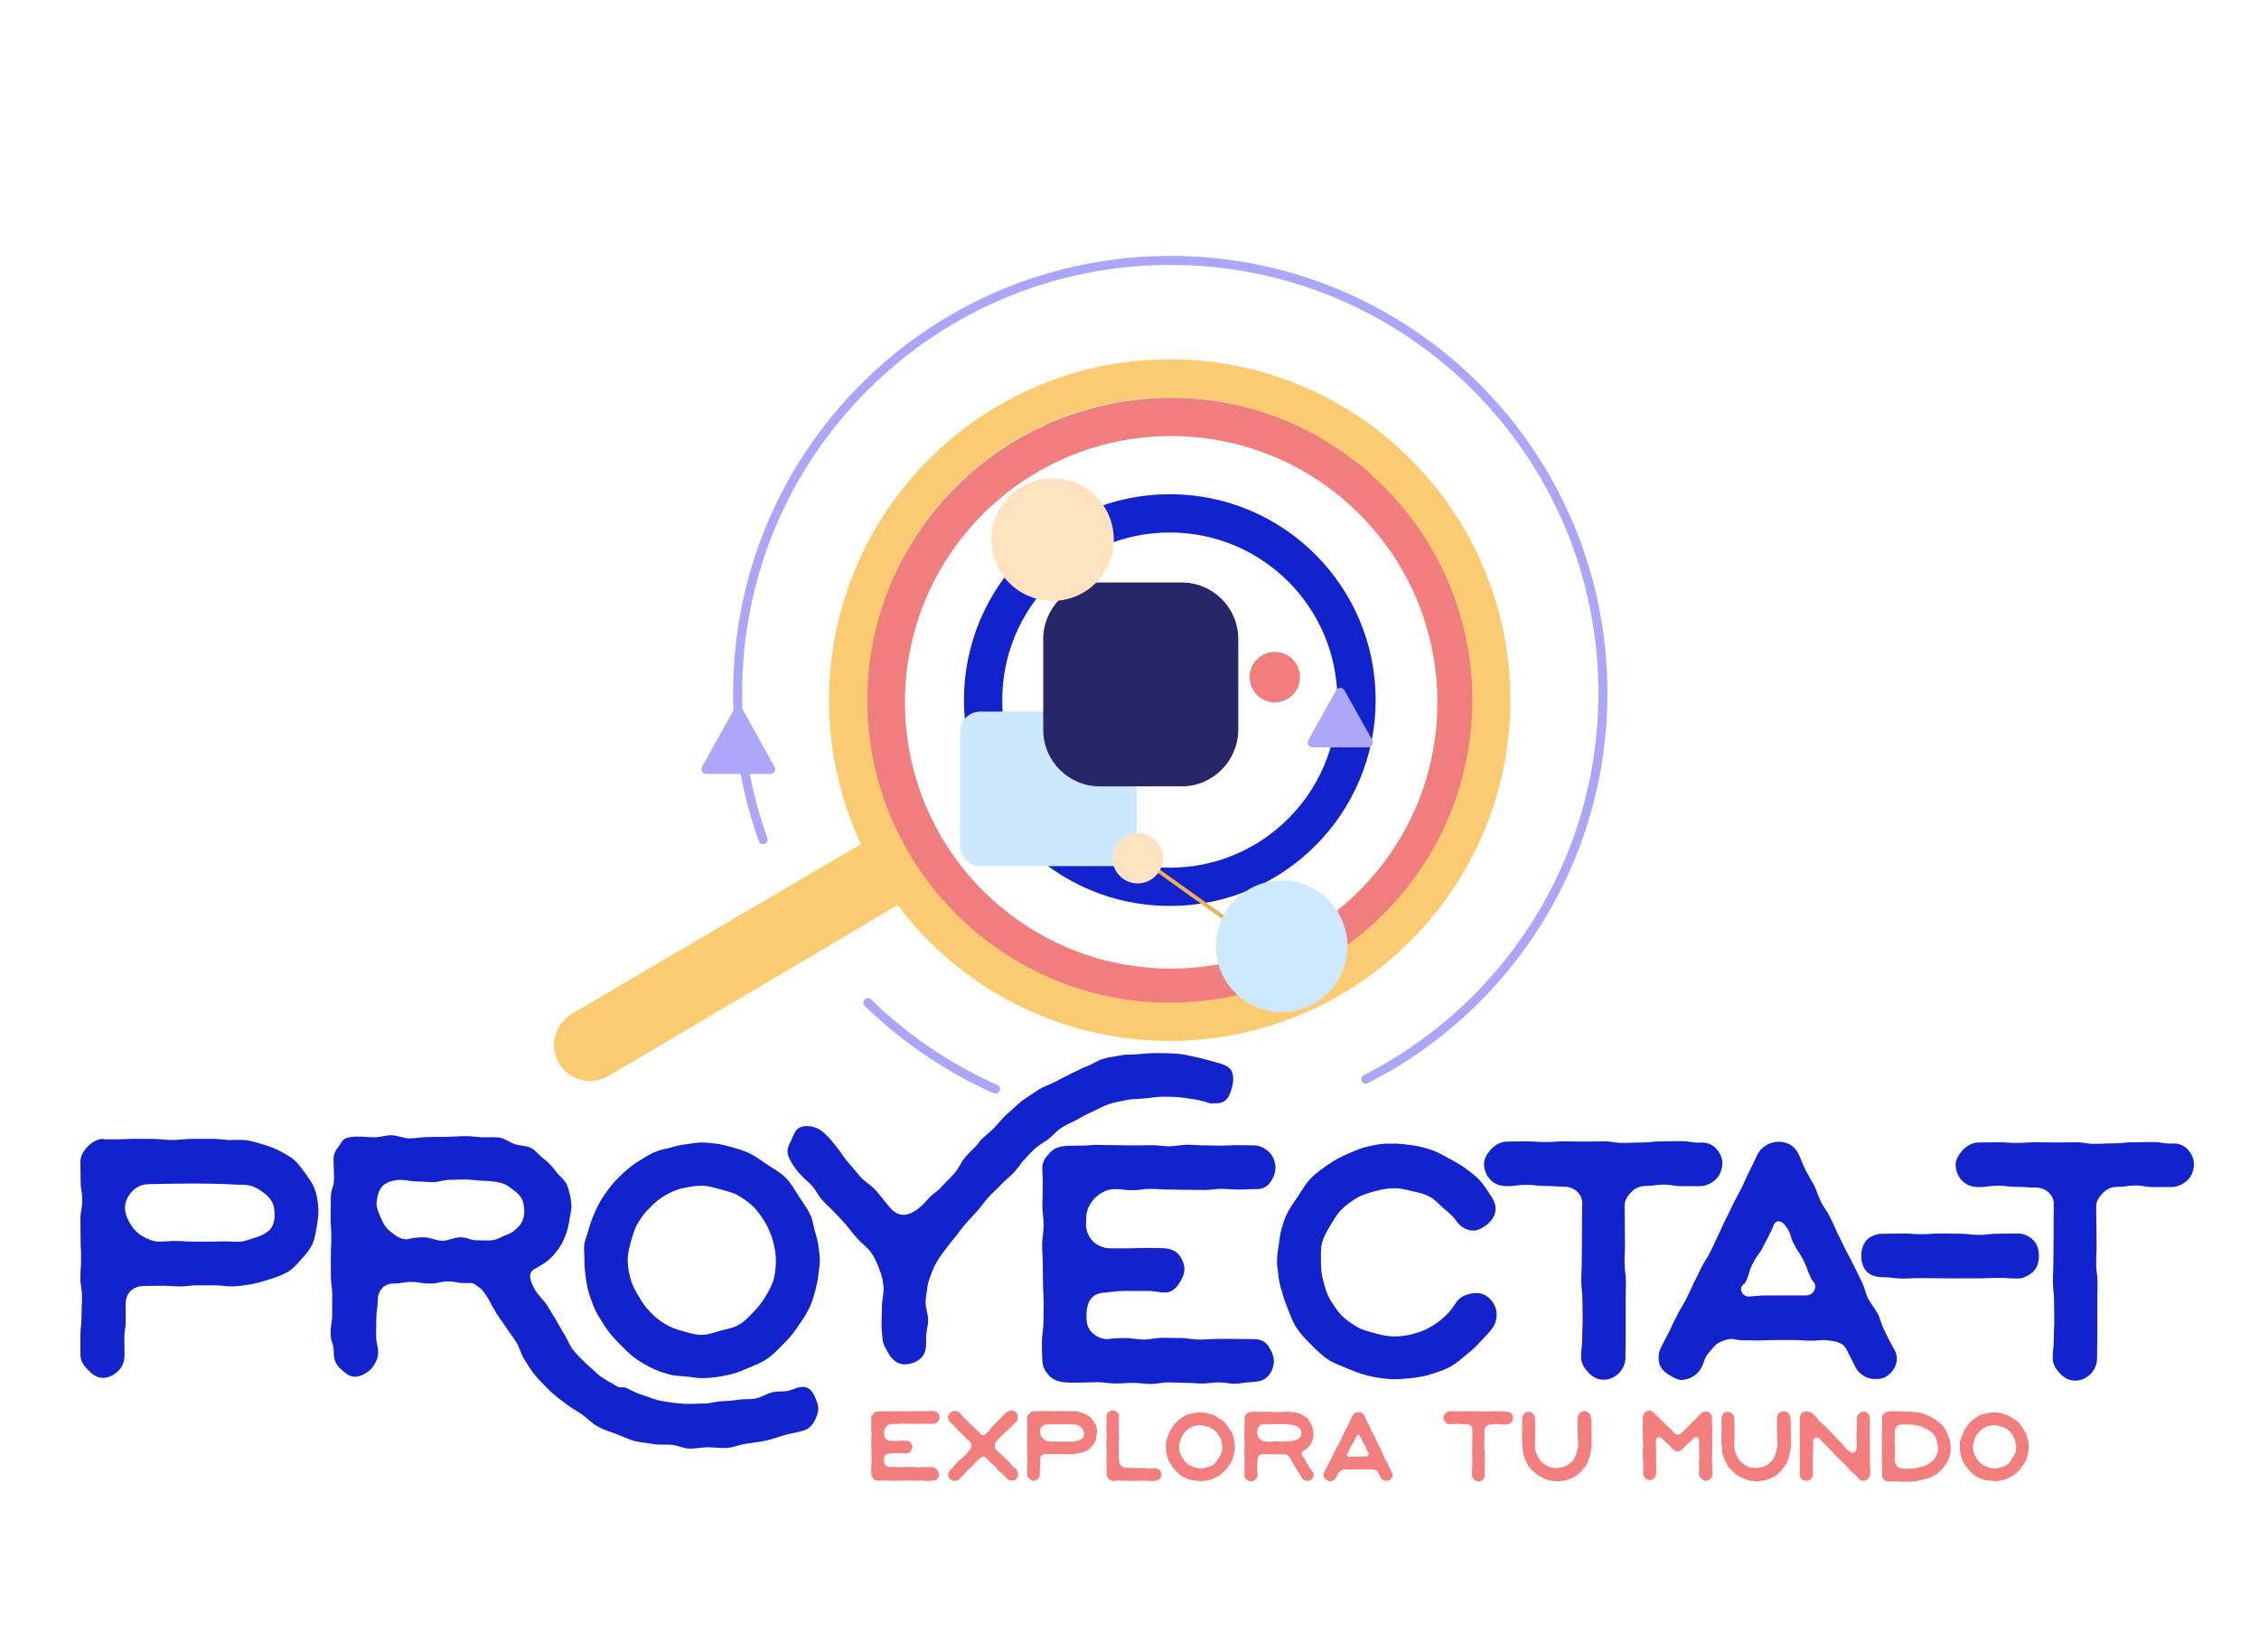 <?xml version="1.0" encoding="utf-8"?>
<!-- Generator: Adobe Illustrator 24.3.0, SVG Export Plug-In . SVG Version: 6.00 Build 0)  -->
<svg version="1.1" id="Capa_1" xmlns="http://www.w3.org/2000/svg" xmlns:xlink="http://www.w3.org/1999/xlink" x="0px" y="0px"
	 viewBox="0 0 1003 733.2" style="enable-background:new 0 0 1003 733.2;" xml:space="preserve">
<style type="text/css">
	.st0{fill:none;stroke:#1222CC;stroke-width:17;stroke-miterlimit:10;}
	.st1{fill:none;stroke:#F17E7E;stroke-width:17;stroke-miterlimit:10;}
	.st2{fill:#FBCB72;}
	.st3{fill:none;stroke:#ABA6F9;stroke-width:4;stroke-linecap:round;stroke-miterlimit:10;}
	.st4{fill:#ACA7FA;}
	.st5{fill:#EDB053;}
	.st6{fill:#CCE9FF;}
	.st7{fill:#F17E7E;}
	.st8{fill:#CBE8FE;}
	.st9{fill:#262669;}
	.st10{fill:#FFE2BF;}
	.st11{fill:#F27E7E;}
	.st12{enable-background:new    ;}
	.st13{fill:#1222CD;}
</style>
<circle class="st0" cx="519.4" cy="310.8" r="82.9"/>
<circle class="st1" cx="520" cy="311.8" r="126.7"/>
<path class="st2" d="M519.4,159.5c-83.4,0-151.3,67.9-151.3,151.3c0,22.9,5.1,44.6,14.2,64c-0.8,0.3-128.4,75.3-128.4,75.3
	c-7.6,4.5-10.2,14.3-5.7,21.9c3,5.1,8.3,7.9,13.8,7.9c2.8,0,5.6-0.7,8.1-2.2c0,0,127.7-75.3,128.4-75.9
	c27.6,36.6,71.5,60.3,120.8,60.3c83.4,0,151.3-67.9,151.3-151.3S602.8,159.5,519.4,159.5z M519.4,445.1
	c-74.1,0-134.3-60.3-134.3-134.3c0-74.1,60.3-134.3,134.3-134.3s134.3,60.3,134.3,134.3C653.7,384.9,593.4,445.1,519.4,445.1z"/>
<path class="st3" d="M442,483.5c-21.2-9.4-40.3-22.5-56.7-38.4"/>
<path class="st3" d="M338.8,372.7c-7.3-20.3-11.3-42.2-11.3-65c0-106.1,86-192.1,192.1-192.1s192.1,86,192.1,192.1
	c0,74.8-42.8,139.7-105.3,171.4"/>
<path class="st4" d="M329.7,314.9l14.2,25.5c0.8,1.4-0.2,3.2-1.9,3.2l-28.4,0c-1.7,0-2.7-1.8-1.9-3.2l14.2-25.5
	C326.7,313.4,328.8,313.4,329.7,314.9z"/>
<path class="st4" d="M597,306.5l12.3,22.1c0.8,1.4-0.2,3.2-1.9,3.2l-24.6,0c-1.7,0-2.7-1.8-1.9-3.2l12.3-22.1
	C594,305,596.2,305,597,306.5z"/>
<g>
	
		<rect x="528.3" y="373.9" transform="matrix(0.582 -0.813 0.813 0.582 -101.824 596.197)" class="st5" width="1.7" height="46.5"/>
</g>
<circle class="st6" cx="569.1" cy="420.1" r="29.2"/>
<ellipse transform="matrix(0.16 -0.987 0.987 0.16 178.739 811.358)" class="st7" cx="566.2" cy="300.6" rx="11.2" ry="11.2"/>
<path class="st8" d="M495.8,384.5h-60.6c-4.9,0-8.9-4-8.9-8.9v-50.8c0-4.9,4-8.9,8.9-8.9h60.6c4.9,0,8.9,4,8.9,8.9v50.8
	C504.7,380.5,500.7,384.5,495.8,384.5z"/>
<path class="st9" d="M524.7,349.1h-36.4c-13.8,0-25.1-11.2-25.1-25.1v-40.3c0-13.8,11.2-25.1,25.1-25.1h36.4
	c13.8,0,25.1,11.2,25.1,25.1V324C549.7,337.8,538.5,349.1,524.7,349.1z"/>
<ellipse transform="matrix(0.707 -0.707 0.707 0.707 -32.44 400.677)" class="st10" cx="467.4" cy="239.5" rx="27.2" ry="27.2"/>
<g>
	<g>
		<path class="st11" d="M416.2,652.7c0.5,0.7,0.7,1.4,0.7,2c0,0.8-0.3,1.5-0.9,2c-0.5,0.5-1.2,0.6-2,0.6c0,0,0,0-0.1,0
			c-0.7,0-1.4,0.2-2.1,0.2s-1.4-0.2-2.1-0.2s-1.4,0.1-2.1,0.1s-1.4-0.1-2.1-0.1c-0.8,0-1.5-0.1-2.3-0.1c-0.7,0-1.5,0.2-2.3,0.2
			s-1.5-0.1-2.3-0.1s-1.5,0.1-2.3,0.1s-1.5-0.2-2.3-0.2s-1.5,0.1-2.3,0.1c-0.9,0-1.8,0.1-2.6-0.1c-0.6-0.1-1.1-0.5-1.5-1
			s-0.7-1.1-0.7-1.8c0,0-0.1-0.9-0.1-2.5c0-0.7,0.2-1.6,0.2-2.5c0-0.8,0-1.6,0-2.5c0-0.8-0.1-1.6-0.1-2.5c0-0.8,0-1.7,0-2.5
			s-0.1-1.7-0.1-2.5s0.2-1.7,0.2-2.5c0-0.9-0.2-1.7-0.2-2.5c0-0.9,0.1-1.8,0.1-2.5c0-1.5-0.1-1.3-0.1-2.5c0-0.7,0.5-1.4,1-1.9
			c0.6-0.7,1.3-0.8,2.2-0.9c0.7,0,1.4,0,2.1,0s1.4-0.1,2.1-0.1s1.4,0,2.2,0s1.5,0,2.3,0s1.6,0,2.3,0s1.5,0.1,2.4,0.1
			c0.8,0,1.5-0.2,2.3-0.2s1.6,0.1,2.3,0.1s1.4,0,2.1,0s1.4-0.1,2.1-0.1s1.4,0,2.1,0c0.8,0,1.4,0.3,2,0.8c0.5,0.5,0.8,1.1,0.8,1.9
			c0,0.7-0.2,1.3-0.7,2c-0.4,0.6-1,0.9-1.7,0.9c-1.1,0-1.1,0.1-2.3,0.1c-1.1,0-1.1-0.1-2.3-0.1s-1.2,0.1-2.3,0.1c-1.2,0-1.2,0-2.3,0
			c-1.2,0-1.2,0-2.3,0c-1.2,0-1.2-0.1-2.3-0.1c-1.2,0-1.2,0.2-2.4,0.2c-1.1,0-1.1-0.1-2.3-0.1c-1,0-1.9,0.5-2.6,1.1
			c-0.6,0.7-1.1,1.5-1.1,2.5c0,0.5,0,0.5,0,0.9c0,0.8,0.4,1.6,0.9,2.2c0.6,0.5,1.4,0.9,2.2,0.9h2.2c1.1,0,1.1-0.1,2.2-0.1
			s1.1,0,2.2,0c0.8,0,1.5,0.2,2,0.7s0.8,1.2,0.9,2c0,0.7-0.3,1.3-0.8,2c-0.4,0.6-1,1-1.7,1c-1.2,0-1.1-0.2-2.5-0.2h-2.5
			c-1.4,0-2.5,0.2-2.5,0.2c-0.8,0-1.5,0.2-2,0.7s-0.6,1.3-0.6,2.1c0,0.7,0,1.5,0.5,2.1c0.5,0.7,1.4,1.1,2.2,1.1c0,0,1-0.1,2.4-0.1
			c0.7,0,1.5,0.2,2.4,0.2c0.7,0,1.5-0.2,2.4-0.2c0.8,0,1.6,0,2.4,0s1.6,0.2,2.4,0.2s1.7-0.1,2.4-0.1h2.4c1.4,0,1.2,0,2.4,0
			C415.2,651.8,415.8,652.1,416.2,652.7z"/>
		<path class="st11" d="M452,654.6c0,0.7-0.2,1.5-0.8,2c-0.5,0.5-1.3,0.7-2.1,0.7c-0.7,0-1.4-0.2-1.9-0.8c-0.9-0.9-0.9-1-1.8-1.9
			s-1.1-0.8-2-1.7s-0.8-1-1.7-2c-0.9-0.9-1.1-0.8-2-1.7s-0.8-1-1.8-1.9c-0.7-0.8-1.9-0.7-2.7,0c-0.9,0.9-0.9,0.9-1.9,1.8
			c-0.9,0.9-0.9,1-1.8,1.9s-1,0.8-1.9,1.8l-1.8,1.9c-0.9,0.9-0.8,1-1.8,1.9c-0.5,0.6-1.3,0.8-2.1,0.8s-1.5-0.2-2.1-0.8
			s-0.8-1.3-0.8-2.1s0.4-1.4,1-2c0.9-0.9,0.8-0.9,1.7-1.8c0.9-0.9,0.8-1,1.6-1.8c0.9-0.9,1-0.8,1.9-1.6c0.9-0.9,0.9-0.8,1.8-1.7
			c0.8-0.9,0.7-1,1.5-1.9c0.5-0.5,0.8-1.1,0.8-1.8s-0.2-1.4-0.7-2c-0.9-0.8-1-0.7-1.9-1.6c-0.9-0.9-0.8-0.9-1.7-1.8
			c-0.9-0.9-0.9-0.8-1.8-1.7c-0.8-0.9-0.7-1-1.6-1.8c-0.9-0.9-0.9-0.8-1.8-1.7c-0.5-0.6-0.9-1.3-0.9-2.1c0-0.7,0.4-1.4,1-2
			s1.2-0.8,2-0.8c0.7,0,1.5,0.2,2.1,0.7c0.8,0.8,0.7,0.9,1.5,1.7s0.8,0.8,1.6,1.6s0.7,0.8,1.5,1.6s0.9,0.7,1.7,1.5s0.8,0.8,1.6,1.6
			s0.8,0.8,1.6,1.6c0.5,0.5,1.5,0.6,2.1,0c0.8-0.8,0.8-0.8,1.6-1.6s0.6-0.9,1.4-1.8c0.8-0.8,0.8-0.8,1.6-1.6s0.8-0.8,1.6-1.6
			s0.8-0.8,1.5-1.6c0.8-0.8,0.9-0.7,1.7-1.5c0.5-0.6,1.3-0.8,2.1-0.8c0.7,0,1.5,0.2,2.1,0.8c0.5,0.6,0.7,1.4,0.7,2.1
			c0,0.7-0.2,1.5-0.7,2.1c-0.9,0.9-0.9,0.9-1.8,1.8c-0.9,0.9-0.9,0.8-1.8,1.7s-0.9,0.8-1.8,1.6c-0.9,0.9-0.8,0.9-1.7,1.8
			c-0.9,0.9-0.9,0.9-1.8,1.8c-0.5,0.5-0.6,1.2-0.6,1.8c0,0.7,0.1,1.4,0.6,1.9l1.8,1.8c0.9,0.9,1,0.8,1.8,1.6
			c0.9,0.9,0.9,0.8,1.8,1.7s0.7,1,1.6,1.9s1,0.8,1.9,1.6C451.8,653.2,452,653.9,452,654.6z"/>
		<path class="st11" d="M486.8,637.7c-0.1,0.8-0.2,1.6-0.6,2.4c-0.3,0.7-0.9,1.4-1.4,2c-0.6,0.6-1.1,1.3-1.8,1.7s-1.5,0.7-2.3,0.9
			s-1.6,0.5-2.4,0.6s-1.7,0.3-2.5,0.3s-1.5-0.1-2.3-0.1s-1.5,0-2.3,0c-0.7,0-1.5,0.1-2.2,0.1c-0.8,0-1.5-0.1-2.3-0.1s-1.6,0-2.4,0
			c-0.7,0-1.3,0.2-1.8,0.6c-0.5,0.4-0.6,1.1-0.6,1.8v2.2c0,1.1-0.2,1.1-0.2,2.2c0,1.1,0,1.1,0,2.2c0,0.8-0.3,1.5-0.8,2
			s-1.2,0.9-2,0.9s-1.4-0.5-1.9-1s-1-1.1-1-2V652c0-1.2,0.1-1.2,0.1-2.5c0-1.2,0.1-1.2,0.1-2.5c0-1.2-0.2-1.2-0.2-2.5
			c0-1.2,0.1-1.2,0.1-2.5s-0.1-1.3-0.1-2.5c0-1.3,0-1.3,0-2.5c0-1.3,0.2-1.3,0.2-2.5c0-1.3-0.2-1.3-0.2-2.5c0-1.3,0-1.3,0-2.5
			c0-0.8,0.5-1.5,1-2s1.2-1,2-1h0.1c0.1,0,0.1,0,0.1,0h1.8c0.6,0,1.2-0.1,1.9-0.1h2.6c0.8,0,1.7,0.1,2.5,0.1s1.7-0.1,2.6-0.1h2.4
			c0.8,0,1.6,0.1,2.4,0.1s1.6-0.1,2.4,0s1.6,0.4,2.3,0.6c0.7,0.2,1.3,0.5,2,0.8c0.6,0.3,1.2,0.7,1.8,1.1c0.6,0.5,1.1,1.2,1.5,1.8
			c0.5,0.7,1,1.3,1.2,2c0.3,0.7,0.4,1.5,0.5,2.3C487,636,486.9,636.9,486.8,637.7z M481.2,635.7c-0.1-0.6-0.3-1.3-1.2-2.1
			c-0.6-0.5-1.3-0.9-2-1.1c-0.8-0.2-1.6-0.1-2.3-0.1c-0.9,0-1.7-0.1-2.6-0.1s-1.7,0-2.6,0s-1.9,0-2.8,0s-1.9,0.1-2.8,0.1
			s-1.6,0.3-2.2,0.9c-0.6,0.6-1,1.3-1,2.2c0,0.8,0.3,1.5,0.7,2.2s0.9,1.2,1.6,1.6c0.6,0.4,1.3,0.7,2.2,0.7c1.1,0,1.1-0.1,2.1-0.1
			c1.1,0,1.1,0.1,2.2,0.1h2.2c1.1,0,1.1,0,2.2,0c0.7,0,1.4,0.1,2.1,0s1.4-0.4,2-0.6c0.7-0.3,1.3-0.6,1.8-1
			C481.4,637.4,481.3,636.1,481.2,635.7z"/>
		<path class="st11" d="M512.8,651.8c0.8,0,1.4,0.3,2,0.8c0.5,0.5,0.9,1.2,0.9,2c0,1.1-0.4,1.8-1.1,2.2c-0.6,0.4-1.5,0.7-2.4,0.7
			c-0.9,0-1.8-0.1-2.6-0.1c-0.9,0-1.8-0.1-2.6-0.1c-0.9,0-1.8,0.1-2.6,0.1h-2.9c-1,0-2,0-2.9,0c-0.8,0-1.7-0.2-2.4-0.1
			c-0.6,0-1.2,0.2-1.8,0.2s-1.2-0.3-1.7-0.6c-0.8-0.5-1.4-1.4-1.4-2.4c0,0,0.1-0.9,0.1-2.3c0-0.7-0.1-1.5-0.1-2.4v-2.3
			c0-0.7,0.1-1.5,0.1-2.3c0-0.7-0.1-1.5-0.1-2.3s-0.1-1.5-0.1-2.3s0.2-1.6,0.2-2.4c0-0.8-0.1-1.6-0.1-2.3c0-0.8-0.1-1.6-0.1-2.3
			c0-0.9,0.1-1.6,0.1-2.3c0-1.4,0-1.2,0-2.3c0-0.8,0.3-1.6,0.8-2.1s1.3-0.7,2.1-0.7s1.4,0.3,1.9,0.8s0.9,1.2,0.8,2
			c0,0-0.1,0.9-0.1,2.4c0,0.7,0,1.5,0,2.4c0,0.8,0,1.6-0.1,2.4c0,0.8,0.2,1.6,0.2,2.4c0,0.8-0.2,1.6-0.2,2.4c0,0.8,0.1,1.6,0.1,2.4
			c0,0.9-0.1,1.7-0.1,2.4c0,1.4,0.2,1.2,0.2,2.4c0,1,0.2,1.9,0.9,2.5c0.6,0.6,1.5,0.9,2.5,0.9c1.2,0,1.2,0.1,2.5,0.1s1.2,0,2.5,0
			s1.2,0,2.5,0s1.2,0.2,2.5,0.2L512.8,651.8L512.8,651.8z"/>
		<path class="st11" d="M547.6,638.2c0.2,0.7,0.4,1.3,0.5,2s0.2,1.3,0.2,2s-0.1,1.4-0.2,2c-0.1,0.7-0.2,1.3-0.4,2s-0.4,1.3-0.6,2
			c-0.4,0.9-0.9,1.7-1.5,2.5c-0.5,0.8-1.1,1.6-1.9,2.3s-1.4,1.4-2.2,2c-0.8,0.5-1.8,0.9-2.6,1.3c-0.6,0.3-1.2,0.5-1.9,0.7
			c-0.6,0.2-1.3,0.3-2,0.4c-0.7,0.1-1.3,0.1-2,0.1s-1.3-0.1-2-0.2c-0.7-0.1-1.4-0.1-2-0.2c-0.7-0.2-1.3-0.4-2-0.6
			c-0.9-0.4-1.8-0.9-2.6-1.4c-0.8-0.6-1.5-1.3-2.2-2s-1.3-1.4-1.9-2.2c-0.5-0.8-1.1-1.7-1.4-2.5c-0.3-0.6-0.5-1.3-0.7-2
			c-0.2-0.6-0.3-1.3-0.4-2c-0.1-0.7-0.1-1.3-0.1-2s-0.1-1.4,0-2c0.1-0.7,0.4-1.3,0.6-2c0.2-0.7,0.4-1.3,0.7-2
			c0.4-0.9,0.8-1.8,1.4-2.6c0.5-0.8,1.1-1.6,1.8-2.3s1.4-1.3,2.2-1.9c0.8-0.5,1.6-1.1,2.6-1.5c0.6-0.3,1.3-0.4,1.9-0.5
			c0.7-0.2,1.3-0.4,2-0.4c0.7-0.1,1.3-0.2,2-0.2s1.4,0.1,2.1,0.2c0.7,0.1,1.3,0.3,2,0.5c0.6,0.2,1.3,0.4,1.9,0.6
			c0.9,0.4,1.7,1,2.5,1.5s1.7,1,2.4,1.7s1.2,1.6,1.7,2.4c0.5,0.8,1.2,1.6,1.5,2.5C547.4,636.9,547.5,637.6,547.6,638.2z M541.3,647
			c0.4-0.7,0.8-1.4,1.1-2.2c0.2-0.8,0.3-1.6,0.3-2.5c0-0.8-0.2-1.7-0.4-2.5s-0.5-1.6-1-2.3c-0.4-0.7-0.9-1.4-1.5-2s-1.3-1.1-2-1.5
			s-1.5-0.6-2.4-0.8c-0.8-0.2-1.6-0.5-2.4-0.5c-0.8,0-1.7,0.1-2.5,0.3s-1.6,0.6-2.3,1s-1.3,1-1.9,1.6c-0.6,0.6-1.1,1.2-1.5,2
			c-0.4,0.7-0.6,1.5-0.9,2.3c-0.2,0.8-0.4,1.6-0.4,2.5s0.1,1.7,0.4,2.5c0.2,0.8,0.6,1.5,1,2.2s0.9,1.4,1.5,2s1.2,1.1,2,1.5
			c0.7,0.4,1.5,0.7,2.3,0.9s1.6,0.5,2.5,0.5s1.7-0.3,2.5-0.6c0.8-0.2,1.6-0.3,2.4-0.8c0.7-0.4,1.3-1,1.9-1.6
			C540.3,648.3,540.8,647.7,541.3,647z"/>
		<path class="st11" d="M583.2,655.3c-0.2,0.7-0.6,1.3-1.2,1.7c-0.5,0.3-0.9,0.4-1.4,0.4c-1,0-2-0.3-2.5-1.2
			c-0.6-1.1-0.6-0.9-1.3-2.1c-0.4-0.6-0.9-1.4-1.3-2.1c-0.4-0.7-0.8-1.4-1.3-2.2s-0.8-1.6-1.2-2.2c-0.4-0.7-0.8-1.1-1.2-1.4
			c-0.9-0.7-0.9-0.6-1.8-0.5c-1.2,0-1.2-0.1-2.3-0.1c-1.2,0-1.2,0-2.4,0s-1.2,0-2.3,0c-1.2,0-1.2-0.1-2.4-0.1s-2.2,1.1-2.2,2.4
			c0,1.1-0.2,1.1-0.2,2.3v2.3c0,1.1,0.2,1.1,0.2,2.2c0,0.8-0.4,1.5-0.9,2s-1.2,1-2,1s-1.6-0.4-2.1-0.9c-0.6-0.5-0.9-1.3-0.9-2.1
			c0-1.2,0.1-1.2,0.1-2.5c0-1.2-0.1-1.2-0.1-2.5c0-1.2,0.1-1.2,0.1-2.5c0-1.2-0.1-1.2-0.1-2.5c0-1.2,0.1-1.2,0.1-2.5s0-1.3,0-2.5
			c0-1.3-0.1-1.3-0.1-2.5c0-1.3,0-1.3,0-2.5c0-1.3,0.1-1.3,0.1-2.5v-2.5c0-0.6,0.2-1.2,0.6-1.8c0.3-0.4,0.7-0.6,1.1-0.8
			c0.5-0.2,1-0.3,1.6-0.3c0.7,0,1.4-0.1,2.1-0.1s1.4,0.1,2.2,0.1s1.6-0.1,2.4-0.1c0.8,0,1.6,0.1,2.4,0.1c0.8,0,1.6,0.1,2.4,0.1
			c0.7,0,1.5-0.1,2.3-0.1c0.7,0,1.5-0.1,2.2-0.1c0.8,0,1.5,0.2,2.2,0.3c0.8,0.1,1.5,0.1,2.2,0.3s1.3,0.5,1.9,0.8
			c0.6,0.3,1.3,0.7,1.8,1.1c0.6,0.5,1.1,1.2,1.5,1.8s0.8,1.4,1,2.2c0.3,0.7,0.5,1.5,0.6,2.3c0,0.9,0.2,1.7,0,2.5
			c-0.1,0.8-0.4,1.6-0.7,2.4c-0.4,0.7-1,1.3-1.5,2c-0.6,0.7-1.4,1.3-2.3,1.8c-0.6,0.4-0.9,1.3-0.5,1.9c0.6,0.9,0.7,0.8,1.3,1.8
			c0.6,0.9,0.4,1,1,2c0.6,0.9,0.6,0.9,1.2,1.8c0.6,0.9,0.7,0.9,1.2,1.8C583.4,653.8,583.3,654.6,583.2,655.3z M558.1,635.9
			c0,0.7,0.3,1.3,0.6,2c0.3,0.6,0.8,1.1,1.4,1.5c0.6,0.4,1.3,0.6,2,0.6c1.1,0,1.1,0,2.3,0c1.1,0,1.1-0.1,2.3-0.1
			c1.1,0,1.1,0.1,2.3,0.1c1.1,0,1.1-0.1,2.2-0.1c0.7,0,1.4,0,2.1-0.1c0.7-0.1,1.4-0.3,1.9-0.5c0.7-0.2,1.4-0.5,1.8-0.9
			c0.8-0.9,0.8-2.2,0.8-2.6c0-0.6-0.4-1.4-1.3-2.2c-0.6-0.5-1.4-0.7-2.2-0.9c-0.7-0.2-1.5-0.2-2.3-0.3c-0.8,0-1.6-0.2-2.3-0.2
			s-1.4,0-2.1,0s-1.4,0-2.1,0c-0.7,0-1.4,0.2-2.1,0.2c-0.7,0-1.4-0.2-2.1-0.2c-0.9,0-1.7,0.4-2.2,1c-0.6,0.5-0.8,1.4-0.8,2.2
			C558.2,635.7,558.1,635.7,558.1,635.9z"/>
		<path class="st11" d="M618.2,655.5c-0.2,0.7-0.8,1.3-1.5,1.7c-0.4,0.2-0.9,0.2-1.3,0.2c-1,0-2-0.6-2.5-1.6l-1.1-2.2
			c-0.4-0.8-1-1.1-2.3-1.2c-1.1-0.1-1.1,0-2.2,0c-1.1,0-1.1-0.1-2.2-0.1h-2.2c-1.1,0-1.1,0-2.2,0.1c-1.1,0-1.1,0-2.2,0
			c-1.1,0-1.2-0.4-2.2,0c-1.2,0.4-1.2,0.6-2,1.5s-0.5,1-1.1,2.1c-0.5,1-1.6,1.6-2.6,1.6c-0.4,0-0.8-0.2-1.2-0.4
			c-0.7-0.4-1.3-0.8-1.6-1.5c-0.2-0.7-0.2-1.5,0.2-2.2l1.1-2.1c0.5-1.1,0.5-1.1,1-2.1s0.6-1,1.1-2s0.5-1,1-2.1c0.5-1,0.5-1,1-2.1
			c0.5-1,0.7-1,1.2-2s0.5-1.1,1-2.1s0.5-1.1,1-2.1s0.5-1,1-2.1c0.5-1,0.6-1,1.1-2c0.5-1.1,0.5-1.1,1-2.2c0.5-1,0.5-1,1-2.1
			c0.4-0.8,1.1-1.3,1.9-1.5c0.6-0.2,1.4-0.1,2,0.1c0.6,0.3,1.1,0.8,1.4,1.4c0.3,0.7,0.6,1.4,0.9,2.1c0.3,0.7,0.8,1.3,1.1,2
			s0.5,1.4,0.9,2.1c0.3,0.7,0.8,1.3,1.1,2c0.4,0.7,0.7,1.4,1,2.1c0.4,0.7,0.7,1.4,1,2.1c0.4,0.7,0.8,1.4,1.1,2.1l1,2.1
			c0.4,0.7,0.5,1.5,0.8,2.2c0.4,0.7,0.9,1.3,1.3,2c0.3,0.7,0.5,1.5,0.9,2.2c0.3,0.7,0.7,1.4,1.1,2.1
			C618.3,654,618.5,654.8,618.2,655.5z M601.5,646.6h2.5c1.2,0,1.2,0,2.5,0c0.8,0,1.4-0.8,1.1-1.6c-0.2-0.3-0.3-0.3-0.4-0.6
			c-0.6-1.1-0.4-1.2-1-2.4s-0.7-1.1-1.3-2.2c-0.6-1.2-0.3-1.3-1.1-2.3c-0.5-0.7-1.1-0.7-1.5,0c-0.1,0.2,0,0.2-0.1,0.4
			c-0.6,1.1-0.6,1.2-1.2,2.3c-0.6,1.2-0.8,1.1-1.4,2.2c-0.6,1.2-0.4,1.3-1,2.5c-0.2,0.3-0.3,0.2-0.5,0.6c-0.3,0.6,0.2,1.3,0.8,1.3
			C600.2,646.7,600.2,646.6,601.5,646.6z"/>
		<path class="st11" d="M670.9,627.4c0.5,0.5,0.9,1.2,0.9,2s-0.3,1.6-0.8,2.1s-1.3,0.9-2.1,0.9h-2.4c-1.2,0-1.2-0.2-2.3-0.2
			c-1.2,0-1.2,0.2-2.4,0.2c-0.7,0-1.3,0.3-1.8,0.7c-0.5,0.5-0.9,1.1-0.9,1.8c0,1.2,0,1.2,0,2.5c0,1.2,0,1.2,0,2.5
			c0,1.2-0.1,1.2-0.1,2.5c0,1.2,0.2,1.2,0.2,2.5c0,1.2,0,1.2,0,2.5v2.5c0,1.2,0,1.2,0,2.5c0,1.2,0,1.2,0,2.5c0,0.8-0.3,1.5-0.8,2
			s-1.2,0.9-2,0.8c-0.8,0-1.4-0.4-1.9-0.9s-1-1.2-1-2c0-1.2,0.1-1.2,0.1-2.5c0-1.2,0.1-1.2,0.1-2.5c0-1.2,0-1.2,0-2.5
			c0-1.2-0.1-1.2-0.1-2.5c0-1.2,0.1-1.2,0.1-2.5c0-1.2,0-1.2,0-2.5V637c0-1.2,0-1.2,0-2.5s-1.1-2.2-2.4-2.2c-1.2,0-1.2-0.1-2.5-0.1
			s-1.2-0.1-2.5-0.1s-1.2,0.2-2.4,0.2c-0.8,0-1.6-0.3-2.1-0.8s-0.9-1.3-0.9-2.1s0.5-1.4,1-2c0.5-0.5,1.2-0.9,2-0.9
			c1.2,0,1.2,0,2.5,0s1.3,0.1,2.5,0.1s1.2-0.1,2.5-0.1c1.2,0,1.2,0,2.5,0s1.3,0,2.5,0s1.2,0.2,2.5,0.2c1.2,0,1.2-0.1,2.5-0.1
			c1.2,0,1.2-0.1,2.5-0.1s1.3,0,2.5,0s1.2,0.2,2.5,0.2C669.7,626.6,670.4,626.9,670.9,627.4z"/>
		<path class="st11" d="M706.6,632.3c0,1,0,2,0,2.9s0.1,1.7,0.1,2.6c0,0.9,0,1.7,0,2.6s0,1.7-0.1,2.6c-0.1,0.8-0.3,1.7-0.5,2.5
			s-0.4,1.7-0.7,2.5c-0.3,0.7-0.5,1.4-0.8,2c-0.4,0.6-0.9,1.1-1.3,1.7c-0.5,0.7-1,1.4-1.7,2c-0.6,0.6-1.3,1.2-2,1.6
			c-0.8,0.5-1.7,0.9-2.6,1.3c-0.9,0.3-1.8,0.5-2.8,0.7c-0.9,0.2-1.8,0.3-2.8,0.3c-0.1,0-0.3,0-0.4,0c-0.7,0-1.5-0.1-2.2-0.2
			c-0.7-0.1-1.4-0.4-2.1-0.6c-0.7-0.2-1.3-0.5-2-0.9c-0.6-0.3-1.3-0.6-1.9-1c-0.7-0.5-1.3-1.1-1.9-1.7c-0.6-0.6-1.3-1.1-1.9-1.8
			c-0.4-0.5-0.6-1.2-1-1.9c-0.3-0.6-0.7-1.2-0.9-1.9c-0.3-0.7-0.6-1.4-0.8-2.2s-0.1-1.5-0.2-2.3c-0.1-0.8-0.2-1.5-0.3-2.4
			c0-0.8,0-1.5,0-2.3s0-1.5,0-2.2s0.1-1.5,0.1-2.2s-0.1-1.5-0.1-2.2s0.1-1.5,0.1-2.2c0-0.8,0.4-1.4,0.8-2c0.5-0.5,1.1-0.8,1.9-0.8
			c0.8,0,1.5,0.2,2,0.8c0.6,0.5,0.9,1.2,0.9,2c0,0.6,0.1,1.2,0.1,1.9c0,0.6,0,1.2,0,1.8c0,0.9,0,1.9,0,2.8s0,1.9,0,2.8
			c0,0.7-0.1,1.5-0.1,2.2c0,0.8,0,1.5,0.1,2.2s0.4,1.4,0.7,2.2c0.4,1,0.8,1.8,1.4,2.6c0.6,0.8,1.3,1.4,2.1,2c0.8,0.5,1.6,1,2.4,1.2
			c0.9,0.3,1.8,0.4,2.7,0.4s1.8-0.1,2.7-0.4c0.9-0.2,1.8-0.5,2.6-1c0.7-0.4,1.2-1,1.8-1.5c0.5-0.6,1-1.2,1.3-2
			c0.4-0.8,0.6-1.6,0.8-2.4c0.2-0.8,0.5-1.7,0.6-2.5s-0.1-1.7-0.1-2.6c0-0.9-0.1-1.8-0.1-2.6v-2.4c0-0.8,0-1.6,0-2.4
			c0-0.8,0-1.6,0-2.4s0.4-1.7,0.9-2.2s1.4-0.8,2.2-0.8s1.5,0.4,2,0.9s0.8,1.2,0.8,2C706.7,630.3,706.6,631.3,706.6,632.3z"/>
		<path class="st11" d="M759.3,627.5c0.5,0.5,0.8,1.1,0.8,2v2.5c0,0.7,0.2,1.6,0.2,2.5c0,0.8-0.1,1.6-0.1,2.5c0,0.8,0,1.6,0,2.5
			c0,0.8,0.1,1.7,0.1,2.5s-0.1,1.7-0.1,2.5s-0.1,1.7-0.1,2.5c0,0.9,0.1,1.7,0.1,2.5c0,0.9,0.1,1.8,0.1,2.5v2.5c0,0.7-0.3,1.5-0.8,2
			s-1.2,0.9-2,0.9s-1.5-0.5-2.1-1c-0.5-0.5-1.1-1.2-1.1-2c0-1.2,0.2-1.2,0.2-2.5c0-1.2-0.2-1.2-0.2-2.5c0-1.2,0.2-1.2,0.2-2.5
			c0-1.2-0.1-1.2-0.1-2.5c0-1.2,0-1.2,0-2.5v-2.5c0-1.3-1.4-1.9-2.4-1c0,0.1-0.1,0.1-0.2,0.2c-0.4,0.5-0.8,1-1.3,1.4
			c-0.8,0.7-1.7,1.4-2.4,2.1c-0.5,0.5-0.9,1.1-1.4,1.5s-1.2,0.8-1.9,0.8c-0.6,0-1.2-0.3-1.6-0.7c-0.2-0.2-0.5-0.4-0.7-0.6
			c-0.6-0.6-1.1-1.2-1.7-1.8c-0.7-0.6-1.4-1.2-2-1.9c-0.3-0.3-0.6-0.6-0.9-0.9c-0.5-0.5-1.1-0.6-1.7-0.4c-0.5,0.2-1,0.8-1,1.5
			c0,1.2,0.1,1.2,0.1,2.5v2.4c0,1.2,0,1.2,0,2.4s0,1.2,0,2.5s0.1,1.2,0.1,2.4s-0.1,1.2-0.1,2.5c0,0.7-0.3,1.4-0.8,1.9
			s-1.1,0.9-1.9,0.9c-0.8,0-1.5-0.3-2.1-0.9c-0.5-0.5-1-1.2-1-2c0-1.2,0.1-1.2,0.1-2.5s0-1.3,0-2.5s-0.2-1.2-0.2-2.5v-2.5
			c0-1.2,0.2-1.2,0.2-2.5s-0.2-1.3-0.2-2.5s0-1.2,0-2.5c0-1.2-0.1-1.2-0.1-2.5c0-1.2,0.1-1.2,0.1-2.5s0-1.3,0-2.5
			c0-0.8,0.4-1.4,0.9-2c0.5-0.5,1.2-1,2-1c0.9,0,1.6,0.6,2.2,1.2c0,0,0.8,0.7,1.8,1.7c0.5,0.5,1.1,1.2,1.8,1.8l1.8,1.8
			c0.6,0.6,1.3,1.2,1.8,1.7c1,1,1.8,1.8,1.8,1.8c0.9,0.9,1.8,0.8,2.6,0.3s1.5-1.3,2.1-1.9l1.6-1.6c0.5-0.5,1-1.1,1.6-1.7
			c0.5-0.5,1.1-1,1.7-1.5c0.8-0.8,1.4-1.7,2.3-2.5c0.6-0.5,1.4-0.7,2.2-0.7C758.1,626.6,758.8,627,759.3,627.5z"/>
		<path class="st11" d="M795.1,632.3c0,1,0,2,0,2.9s0.1,1.7,0.1,2.6c0,0.9,0,1.7,0,2.6s0,1.7-0.1,2.6c-0.1,0.8-0.3,1.7-0.5,2.5
			s-0.4,1.7-0.7,2.5c-0.3,0.7-0.5,1.4-0.8,2c-0.4,0.6-0.9,1.1-1.3,1.7c-0.5,0.7-1,1.4-1.7,2c-0.6,0.6-1.3,1.2-2,1.6
			c-0.8,0.5-1.7,0.9-2.6,1.3c-0.9,0.3-1.8,0.5-2.8,0.7c-0.9,0.2-1.8,0.3-2.8,0.3c-0.1,0-0.3,0-0.4,0c-0.7,0-1.5-0.1-2.2-0.2
			c-0.7-0.1-1.4-0.4-2.1-0.6c-0.7-0.2-1.3-0.5-2-0.9c-0.6-0.3-1.3-0.6-1.9-1c-0.7-0.5-1.3-1.1-1.9-1.7c-0.6-0.6-1.3-1.1-1.9-1.8
			c-0.4-0.5-0.6-1.2-1-1.9c-0.3-0.6-0.7-1.2-0.9-1.9c-0.3-0.7-0.6-1.4-0.8-2.2s-0.1-1.5-0.2-2.3c-0.1-0.8-0.2-1.5-0.3-2.4
			c0-0.8,0-1.5,0-2.3s0-1.5,0-2.2s0.1-1.5,0.1-2.2s-0.1-1.5-0.1-2.2s0.1-1.5,0.1-2.2c0-0.8,0.4-1.4,0.8-2c0.5-0.5,1.1-0.8,1.9-0.8
			c0.8,0,1.5,0.2,2,0.8c0.6,0.5,0.9,1.2,0.9,2c0,0.6,0.1,1.2,0.1,1.9c0,0.6,0,1.2,0,1.8c0,0.9,0,1.9,0,2.8s0,1.9,0,2.8
			c0,0.7-0.1,1.5-0.1,2.2c0,0.8,0,1.5,0.1,2.2s0.4,1.4,0.7,2.2c0.4,1,0.8,1.8,1.4,2.6c0.6,0.8,1.3,1.4,2.1,2c0.8,0.5,1.6,1,2.4,1.2
			c0.9,0.3,1.8,0.4,2.7,0.4s1.8-0.1,2.7-0.4c0.9-0.2,1.8-0.5,2.6-1c0.7-0.4,1.2-1,1.8-1.5c0.5-0.6,1-1.2,1.3-2
			c0.4-0.8,0.6-1.6,0.8-2.4c0.2-0.8,0.5-1.7,0.6-2.5s-0.1-1.7-0.1-2.6c0-0.9-0.1-1.8-0.1-2.6v-2.4c0-0.8,0-1.6,0-2.4
			c0-0.8,0-1.6,0-2.4s0.4-1.7,0.9-2.2s1.4-0.8,2.2-0.8s1.5,0.4,2,0.9s0.8,1.2,0.8,2C795.2,630.3,795.1,631.3,795.1,632.3z"/>
		<path class="st11" d="M829.4,627.5c0.5,0.5,0.8,1.2,0.8,2c0,1.3,0.1,1.3,0.1,2.5c0,1.3-0.2,1.3-0.2,2.5c0,1.3,0.1,1.3,0.1,2.5
			c0,1.3,0,1.3,0,2.5c0,1.3,0.1,1.3,0.1,2.5c0,1.3-0.1,1.3-0.1,2.5s0.1,1.2,0.1,2.5c0,1.2-0.1,1.2-0.1,2.5c0,1.2,0.2,1.2,0.2,2.5
			c0,1.2,0,1.2,0,2.5c0,0.8-0.5,1.4-1,2c-0.5,0.5-1.1,0.9-1.9,0.9c-0.7,0-1.4-0.2-1.9-0.6c-0.1-0.1-0.1-0.3-0.3-0.4
			c-0.8-0.9-0.9-0.9-1.7-1.8c-0.9-0.9-1-0.7-1.9-1.6c-0.9-0.9-0.8-1-1.6-1.9s-0.9-0.8-1.8-1.7c-0.8-0.9-0.9-0.8-1.8-1.7
			c-0.9-0.9-0.8-1-1.7-1.8c-0.8-0.9-0.8-0.9-1.6-1.8c-0.9-0.9-0.9-0.9-1.8-1.8s-0.9-0.9-1.8-1.8c-0.9-0.9-0.9-0.9-1.8-1.8
			c-0.5-0.5-1.2-0.7-1.8-0.4c-0.6,0.2-1,0.8-1,1.6c0,1.2,0.1,1.2,0.1,2.5c0,1.2-0.1,1.2-0.1,2.4s-0.1,1.2-0.1,2.4s0,1.2,0,2.5
			s0,1.2,0,2.4s0,1.2,0,2.5c0,0.8-0.3,1.5-0.9,2c-0.5,0.5-1.2,0.8-2.1,0.8c-0.8,0-1.5-0.3-2.1-0.8c-0.5-0.5-0.7-1.3-0.7-2.1
			c0-1.3,0-1.3,0-2.5c0-1.3,0.1-1.3,0.1-2.5s-0.1-1.2-0.1-2.5v-2.5c0-1.2,0-1.2,0-2.5s0.1-1.3,0.1-2.5c0-1.3-0.1-1.3-0.1-2.5
			s0-1.2,0-2.5c0-1.2,0.1-1.2,0.1-2.5c0-1.2-0.1-1.2-0.1-2.5c0-0.8,0.3-1.6,0.9-2.1c0.5-0.5,1.3-0.8,2.1-0.9c0.4,0,0.8,0.2,1.1,0.3
			c0.6,0.1,1.1,0.3,1.6,0.8c0.8,0.8,0.9,0.8,1.7,1.6s0.6,1,1.5,1.8c0.8,0.8,0.9,0.8,1.7,1.6s0.9,0.7,1.7,1.6l1.6,1.7
			c0.8,0.8,0.8,0.8,1.6,1.6s0.8,0.8,1.6,1.7l1.6,1.7c0.8,0.8,0.7,0.9,1.5,1.8c0.8,0.8,0.9,0.8,1.7,1.6c0.6,0.6,1.5,0.8,2.2,0.5
			s1.1-1,1.1-1.9c0-1.1,0.1-1.1,0.1-2.2c0-1.1-0.1-1.1-0.1-2.2v-2.2c0-1.1,0.1-1.1,0.1-2.2c0-1.1,0.1-1.1,0.1-2.2s-0.1-1.1-0.1-2.2
			c0-0.8,0.4-1.4,0.9-2c0.5-0.5,1.2-1,2-1C828.1,626.5,828.8,627,829.4,627.5z"/>
		<path class="st11" d="M866.1,642.5c0,0.6,0.1,1.3,0,1.9c-0.1,0.7-0.3,1.5-0.5,2.2s-0.5,1.4-0.9,2.1c-0.3,0.7-0.8,1.4-1.3,2.1
			c-0.5,0.7-1,1.3-1.6,1.9c-0.6,0.6-1.2,1.1-1.9,1.6c-0.7,0.4-1.4,0.9-2.2,1.3c-0.1,0.1-0.2,0.1-0.3,0.2c-0.7,0.3-1.6,0.5-2.4,0.7
			s-1.5,0.4-2.3,0.6c-0.8,0.2-1.6,0.4-2.4,0.5c-0.9,0.1-1.8,0.2-2.6,0.2s-1.7,0-2.6,0c-0.9,0-1.8-0.1-2.6-0.1c-1,0-2.1-0.1-3.1-0.1
			s-1.9,0.1-2.7-0.5c-0.7-0.5-1.1-1.4-1.1-2.3c0,0,0.1-1,0.1-2.5c0-0.7-0.1-1.6-0.1-2.5c0-0.8-0.1-1.6-0.1-2.5
			c0-0.8,0.1-1.7,0.1-2.5V642c0-0.8,0-1.7,0-2.5c0-0.9-0.1-1.7-0.1-2.5c0-0.9,0.2-1.7,0.2-2.5c0-0.9-0.1-1.8-0.1-2.5
			c0-1.5,0-2.5,0-2.5c0-0.9,0.5-1.7,1.2-2.2c0.9-0.6,2-0.7,3.1-0.8c0.9,0,1.8,0,2.6,0c0.9,0,1.8,0.2,2.6,0.2c0.9,0,1.8,0,2.6,0
			s1.7,0.1,2.6,0.2c0.9,0.1,1.8,0.2,2.6,0.4s1.6,0.5,2.4,0.8c0.8,0.3,1.6,0.7,2.3,1.1c0.8,0.4,1.5,0.9,2.2,1.3
			c0.7,0.5,1.4,1.1,1.9,1.6c0.6,0.6,1.2,1.2,1.7,1.9s0.8,1.5,1.2,2.3c0.2,0.4,0.5,1.2,0.8,2.1c0.2,0.6,0.4,1.4,0.5,2.2
			C866.1,641.3,866.1,641.9,866.1,642.5z M860.4,643.9c0.1-0.8,0-1.6-0.1-2.5c-0.2-1.3-0.6-2.4-0.7-2.8c-0.3-0.7-0.7-1.4-1.2-2
			s-1.1-1-1.8-1.5c-0.6-0.5-1.3-0.8-2.1-1.1c-0.7-0.4-1.4-0.7-2.2-0.9c-0.7-0.2-1.5-0.4-2.2-0.5c-0.8-0.1-1.5-0.2-2.3-0.2
			c-1.6,0-1.6,0-3.2,0c-0.9,0-1.8,0.2-2.4,0.8c-0.6,0.6-0.9,1.5-0.9,2.4c0,1.2,0,1.2,0,2.5s-0.1,1.2-0.1,2.5c0,1.2,0.2,1.2,0.2,2.5
			c0,1.2,0,1.2,0,2.5c0,1.2-0.2,1.2-0.2,2.5c0,0.7,0.2,1.4,0.5,2c0.4,0.6,0.9,1.1,1.5,1.5c0.6,0.3,1.3,0.4,2,0.4c1.3,0,1.3,0,2.6,0
			h0.2l0,0c0.8,0,1.7-0.1,2.5-0.2c0.8-0.1,1.7-0.4,2.4-0.6c0.8-0.2,1.7-0.4,2.4-0.8c1.1-0.5,1.9-1.1,2.5-1.6c1-0.8,1.5-1.6,1.8-2.3
			C859.9,645.5,860.3,644.8,860.4,643.9z"/>
		<path class="st11" d="M900.1,638.2c0.2,0.7,0.4,1.3,0.5,2s0.2,1.3,0.2,2s-0.1,1.4-0.2,2c-0.1,0.7-0.2,1.3-0.4,2s-0.4,1.3-0.6,2
			c-0.4,0.9-0.9,1.7-1.5,2.5c-0.5,0.8-1.1,1.6-1.9,2.3s-1.4,1.4-2.2,2c-0.8,0.5-1.8,0.9-2.6,1.3c-0.6,0.3-1.2,0.5-1.9,0.7
			c-0.6,0.2-1.3,0.3-2,0.4c-0.7,0.1-1.3,0.1-2,0.1s-1.3-0.1-2-0.2c-0.7-0.1-1.4-0.1-2-0.2c-0.7-0.2-1.3-0.4-2-0.6
			c-0.9-0.4-1.8-0.9-2.6-1.4c-0.8-0.6-1.5-1.3-2.2-2s-1.3-1.4-1.9-2.2c-0.5-0.8-1.1-1.7-1.4-2.5c-0.3-0.6-0.5-1.3-0.7-2
			c-0.2-0.6-0.3-1.3-0.4-2c-0.1-0.7-0.1-1.3-0.1-2s-0.1-1.4,0-2c0.1-0.7,0.4-1.3,0.6-2c0.2-0.7,0.4-1.3,0.7-2
			c0.4-0.9,0.8-1.8,1.4-2.6c0.5-0.8,1.1-1.6,1.8-2.3s1.4-1.3,2.2-1.9c0.8-0.5,1.6-1.1,2.6-1.5c0.6-0.3,1.3-0.4,1.9-0.5
			c0.7-0.2,1.3-0.4,2-0.4c0.7-0.1,1.3-0.2,2-0.2s1.4,0.1,2.1,0.2c0.7,0.1,1.3,0.3,2,0.5c0.6,0.2,1.3,0.4,1.9,0.6
			c0.9,0.4,1.7,1,2.5,1.5s1.7,1,2.4,1.7s1.2,1.6,1.7,2.4c0.5,0.8,1.2,1.6,1.5,2.5C899.9,636.9,900,637.6,900.1,638.2z M893.8,647
			c0.4-0.7,0.8-1.4,1.1-2.2c0.2-0.8,0.3-1.6,0.3-2.5c0-0.8-0.2-1.7-0.4-2.5s-0.5-1.6-1-2.3c-0.4-0.7-0.9-1.4-1.5-2s-1.3-1.1-2-1.5
			s-1.5-0.6-2.4-0.8c-0.8-0.2-1.6-0.5-2.4-0.5c-0.8,0-1.7,0.1-2.5,0.3s-1.6,0.6-2.3,1s-1.3,1-1.9,1.6c-0.6,0.6-1.1,1.2-1.5,2
			c-0.4,0.7-0.6,1.5-0.9,2.3c-0.2,0.8-0.4,1.6-0.4,2.5s0.1,1.7,0.4,2.5c0.2,0.8,0.6,1.5,1,2.2s0.9,1.4,1.5,2s1.2,1.1,2,1.5
			c0.7,0.4,1.5,0.7,2.3,0.9s1.6,0.5,2.5,0.5s1.7-0.3,2.5-0.6c0.8-0.2,1.6-0.3,2.4-0.8c0.7-0.4,1.3-1,1.9-1.6
			C892.8,648.3,893.3,647.7,893.8,647z"/>
	</g>
</g>
<g class="st12">
	<path class="st13" d="M140.7,544c-0.5,2.9-0.8,5.6-1.9,8.1c-1.1,2.5-3,4.7-4.9,6.8c-1.9,2.2-3.8,4.4-6.2,5.8
		c-2.4,1.4-5.2,2.3-7.9,3.2c-2.6,0.8-5.4,1.7-8.1,2.2c-2.9,0.5-5.7,0.9-8.5,1c-2.6,0.1-5.2-0.5-7.8-0.5s-5.2,0.1-7.8,0
		c-2.5,0-5.2,0.5-7.7,0.5c-2.6,0-5.3-0.3-7.9-0.3c-2.7,0-5.4,0.1-8,0.1c-2.3,0-4.5,0.7-6,2.2c-1.6,1.5-2.2,3.7-2.2,6.1v7.4
		c0,3.8-0.6,3.8-0.6,7.6c0,3.7,0.1,3.7,0.1,7.4c0,2.7-0.9,5.2-2.7,6.9c-1.7,1.8-4.2,3.2-6.9,3.2c-2.7,0-4.9-1.7-6.6-3.5
		c-1.7-1.7-3.4-3.9-3.4-6.6v-8.6c0-4.2,0.5-4.2,0.5-8.6c0-4.2,0.2-4.2,0.2-8.6c0-4.2-0.7-4.2-0.7-8.6c0-4.2,0.3-4.2,0.3-8.5
		c0-4.4-0.2-4.4-0.2-8.6c0-4.4-0.1-4.4-0.1-8.6c0-4.4,0.8-4.4,0.8-8.6c0-4.4-0.7-4.4-0.7-8.6c0-4.4-0.1-4.4-0.1-8.6
		c0-2.7,1.6-5,3.3-6.8c1.8-1.7,4.1-3.3,6.8-3.3c0.1,0,0.2,0.1,0.3,0.1c0.2,0,0.3,0.1,0.5,0.1h6.2c2.1,0,4.1-0.2,6.3-0.2h8.7
		c2.9,0,5.7,0.5,8.7,0.5c2.9,0,5.7-0.5,8.7-0.5h8.1c2.7-0.1,5.5,0.3,8.2,0.5c2.6,0,5.5-0.2,8.1,0.1c2.7,0.5,5.4,1.3,7.9,2.1
		c2.4,0.7,4.6,1.6,6.6,2.6c2.2,1.1,4.2,2.3,6.1,3.7c2.2,1.8,3.7,4.1,5.3,6.2c1.6,2.3,3.3,4.5,4.2,7c1,2.5,1.4,5.3,1.6,8
		C141.6,538.5,141.2,541.2,140.7,544z M121.8,537.2c-0.2-2.1-0.9-4.6-4-7.1c-2.1-1.7-4.4-3.2-6.9-3.8c-2.6-0.6-5.4-0.2-8-0.5
		c-3-0.1-5.8-0.3-8.7-0.3s-5.8-0.1-8.7-0.1c-3.2,0-6.4,0.1-9.6,0.1s-6.4,0.2-9.6,0.2c-3,0-5.5,1-7.4,3c-1.9,1.9-3.4,4.5-3.4,7.4
		c0,2.7,1.1,5.2,2.4,7.3c1.4,2.3,3.1,4.1,5.4,5.4c2.2,1.3,4.6,2.4,7.3,2.4c3.7,0,3.7-0.3,7.3-0.3c3.8,0,3.8,0.3,7.4,0.3h7.4
		c3.7,0,3.7-0.1,7.3-0.1c2.5,0,4.9,0.3,7,0.1c2.5-0.3,4.8-1.4,6.8-1.9c2.5-0.9,4.6-1.9,6-3.4C122.5,542.9,121.9,538.6,121.8,537.2z"
		/>
</g>
<g class="st12">
	<path class="st13" d="M362.2,629.7c-1,2.3-2.4,4.2-4.9,5.2c-2.7,1-5.7,1.3-8.6,2.1c-2.9,0.8-5.6,1.9-8.5,2.5
		c-2.9,0.7-5.7,0.9-8.7,1.4c-2.9,0.3-5.7,1.7-8.7,1.9c-2.9,0.2-5.8-0.3-8.8-0.3c-2.6,0-5.4,0.7-8,0.6s-5.3-1.5-7.9-1.7
		c-2.6-0.2-5.4,0.1-8-0.3c-2.9-0.6-5.7-0.7-8.5-1.4c-2.7-0.8-5.4-2.1-8-3.1c-2.6-1-5.5-1.8-8-3.2c-2.9-1.5-5-4-7.7-5.8
		c-2.4-1.6-4.9-3-7.2-4.8c-2.3-1.8-4.7-3.5-6.8-5.6c-2.1-2.1-4.1-4.1-6-6.3s-3.4-4.7-4.9-7.1c-1.6-2.4-2.2-5.3-3.7-7.8
		c-1.4-2.4-3.3-4.6-4.8-7c-1.3-2.1-2.9-3.9-4.1-6c-1.3-2.1-2.4-4.2-3.5-6.3c-1.4-2.2-2.5-4-3.9-5c-3.2-2.3-2.9-2.2-6.1-2.1
		c-4,0.1-4-0.7-8-0.7c-4,0-4,1-8.1,0.9c-4,0-4-0.6-8-0.7c-4,0-4,0.7-8,0.7c-4.4,0-7.1,3.2-7.1,7.6c0,3.9-0.6,3.9-0.6,7.7
		c0,3.9-0.1,3.9-0.1,7.8s0.9,3.9,0.9,7.8c0,2.6-1.6,5.3-3.2,7.1c-1.7,1.7-4.4,3.3-6.9,3.4c-2.9,0.1-5-2.1-7-3.9
		c-1.8-1.8-2.6-4-2.6-6.8c0-4.4-1.4-4.4-1.4-8.6c0-4.4,0.7-4.4,0.7-8.6v-8.6c0-4.2-0.6-4.2-0.6-8.6v-8.6c0-4.2,0.2-4.2,0.2-8.6
		c0-4.2-0.3-4.2-0.3-8.6c0-4.2,0.1-4.2,0.1-8.5c0-4.4,1.4-4.4,1.4-8.6c0-4.4-0.2-4.4-0.2-8.6c0-2.2,0.8-3.8,2.2-5.5
		c1-1.3,1.6-3,3.1-3.7c1.8-0.7,3.8-0.8,5.7-0.8c2.4,0,4.9,0.3,7.3,0.3s4.9-0.9,7.3-0.9c2.7,0,5.5,1.4,8.1,1.4c2.7,0,5.5-0.6,8.2-0.6
		s5.5-0.1,8.2-0.1c2.5,0,5.2-0.3,7.7-0.3c2.6-0.1,5.3,0.3,7.8,0.5c2.6,0.1,5.3-0.2,7.8,0.1c2.5,0.3,4.8,2.2,7.2,3
		c2.4,0.7,4.9,0.6,7,1.6c2.2,1.1,3.5,3.1,5.4,4.6c2.2,1.7,4,3.5,5.6,5.7s4.2,3.9,5.2,6.5c0.9,2.5,1.6,5.4,1.8,8.1
		c0.2,3-0.8,5.8-1.1,8.5c-0.5,2.9-1.4,5.5-2.6,8c-1.1,2.5-2.9,4.7-4.8,6.8c-2.2,2.4-4.9,3.9-7.9,5.6c-3.2,1.7-1.8,5.4-0.1,8.6
		c1.6,3,4.6,5.6,5.6,7.3c1.3,2.2,2.6,4.2,3.9,6.4s2.4,4.4,3.8,6.5c1.5,2.4,2.4,5.3,4.2,7.4s3.9,4.2,6,6.2c2.2,1.8,4.1,4,6.5,5.6
		c2.3,1.6,4.9,3,7.4,4.4c0.9,0.3,2.2-0.1,3.1,0.2c2.7,1.3,5.3,2.7,8.1,3.5c2.9,0.9,5.7,2.2,8.7,2.6c2.9,0.5,6,0.9,8.9,1.1
		c3,0.2,6-0.1,9-0.1c2.5,0.1,5.2-0.9,7.7-1c2.6-0.1,5.2-0.3,7.8-0.7s5.3,0,7.8-0.6c2.5-0.5,4.8-2.1,7.3-2.7c2.5-0.7,5.5,0,7.9-0.9
		c2.5-0.9,5.4-2.2,7.7-1c2.2,1,3.3,3.9,4.2,6.4C363.8,625.2,363.2,627.4,362.2,629.7z M218.6,550.6c2.5-0.3,4.6-1.9,6.5-2.5
		c2.5-0.9,4-2.4,5.4-3.8c2.7-3.1,2.3-6.8,2.2-8.1c-0.2-2.1-0.6-4.5-3.5-6.9c-2.2-1.7-4.1-3.5-6.6-4.1c-2.5-0.7-5.3-0.9-8-1
		c-2.6-0.1-5.4-0.5-7.9-0.6c-2.4,0-4.8,0.2-7.2,0.2s-4.8,1-7.2,1s-4.8-0.3-7.2-0.3c-2.5,0-4.9-0.7-7.3-0.7c-3.1,0-6,1-7.7,2.5
		c-1.9,1.7-2.6,4.7-2.9,7.4c-0.2,2.5,1,4.9,2.1,7.4c1,2.4,2.3,4.4,4.5,6c1.9,1.5,4,3.1,6.9,3.1c0,0,3.3-1,7.8-0.9
		c2.4,0,5,1.5,7.8,1.5c2.6,0.1,5.4-1.5,7.8-1.5c4.4,0,3.8,1.3,7.7,1.3C214,550.6,216.4,550.8,218.6,550.6z"/>
</g>
<g class="st12">
	<path class="st13" d="M361.6,545.8c0.6,2.3,1.4,4.5,1.7,6.8c0.3,2.3,0.7,4.6,0.7,6.9c0,2.4-0.5,4.7-0.7,7c-0.3,2.3-0.8,4.6-1.4,6.8
		c-0.6,2.3-1.3,4.5-2.2,6.6c-1.4,3.1-3.2,5.8-5.2,8.6c-1.8,2.9-3.9,5.4-6.3,7.8c-2.4,2.4-4.7,4.9-7.4,6.8s-6,3.1-9,4.4
		c-2.2,0.9-4.2,1.8-6.5,2.4c-2.2,0.6-4.5,1-6.8,1.4c-2.3,0.3-4.6,0.5-7,0.5c-2.3,0-4.6-0.5-6.9-0.7c-2.3-0.3-4.7-0.2-6.9-0.8
		c-2.3-0.6-4.6-1.3-6.6-2.2c-3.1-1.3-6.1-3.1-8.8-4.9c-2.7-1.9-5-4.4-7.4-6.8c-2.4-2.4-4.6-4.9-6.4-7.7c-1.8-2.9-3.7-5.6-4.9-8.7
		c-0.9-2.2-1.7-4.4-2.3-6.6c-0.7-2.2-0.9-4.5-1.3-6.8c-0.3-2.3-0.5-4.6-0.5-7c0-2.3-0.3-4.7-0.1-7c0.3-2.3,1.4-4.5,1.9-6.6
		c0.6-2.3,1.4-4.5,2.3-6.6c1.3-3.1,2.7-6.1,4.7-8.8c1.8-2.7,3.9-5.5,6.3-7.8c2.4-2.4,4.9-4.6,7.7-6.5c2.9-1.8,5.6-3.7,8.8-5
		c2.1-0.9,4.5-1.3,6.6-1.8c2.3-0.7,4.6-1.3,6.9-1.5c2.3-0.3,4.6-0.8,6.9-0.8c2.4,0,4.7,0.3,7,0.6c2.3,0.3,4.6,1,6.9,1.6
		c2.2,0.6,4.4,1.3,6.5,2.2c3.1,1.4,5.8,3.4,8.6,5.3s5.8,3.4,8.2,5.8c2.4,2.3,4,5.4,5.8,8.1c1.8,2.9,4,5.5,5.3,8.6
		C360.8,541.2,361,543.6,361.6,545.8z M339.8,575.7c1.4-2.4,2.9-4.9,3.7-7.7c0.7-2.7,1-5.6,1-8.6c0-2.9-0.6-5.7-1.3-8.5
		c-0.8-2.7-1.8-5.4-3.3-7.9c-1.4-2.4-3.1-4.8-5-6.9c-2.1-2.1-4.5-3.8-6.9-5.2c-2.5-1.5-5.3-2.1-8.1-2.9c-2.6-0.7-5.4-1.6-8.4-1.6
		c-2.9,0-5.7,0.5-8.5,1.1s-5.4,1.9-7.9,3.3c-2.4,1.4-4.6,3.3-6.6,5.4c-2.1,1.9-3.8,4.2-5.3,6.8c-1.4,2.4-2.2,5.2-3,7.9
		c-0.7,2.7-1.5,5.5-1.5,8.4c0,3,0.5,5.7,1.3,8.5c0.7,2.7,2.1,5.3,3.6,7.7c1.4,2.5,3,4.8,5,6.9c2.1,2.1,4.1,3.9,6.6,5.3
		c2.4,1.5,5,2.5,7.9,3.2c2.6,0.8,5.5,1.7,8.4,1.7c3,0,5.7-1.1,8.5-1.9c2.7-0.7,5.6-1.1,8.1-2.6c2.4-1.4,4.4-3.5,6.4-5.6
		C336.6,580.4,338.3,578.2,339.8,575.7z"/>
</g>
<g class="st12">
	<path class="st13" d="M546.8,475.4c1.1,2.2,0.9,5.2,0.1,7.7c-0.6,2.1-1.4,4.5-3.1,5.6c-1.6,1.3-4.1,1.1-6.2,1.1
		c-0.9,0-1.7-0.5-2.6-0.7c-3-0.9-6.1-1.3-9-1.7c-3.1-0.5-6.2-0.5-9.3-0.5c-3.1-0.1-6.1,0.6-9.2,0.8c-2.6,0.3-5.3,0.1-7.6,0.7
		c-2.7,0.6-5.3,1-7.6,1.8c-2.6,0.9-4.9,2.2-7,3.2c-2.7,1.1-4.9,2.5-6.8,3.5c-2.4,1.3-4.8,2.2-7.1,3.7c-2.2,1.4-3.9,3.5-6,5.2
		c-2.1,1.5-4.5,2.7-6.4,4.6c-1.9,1.7-3.5,3.8-5.4,5.7c-1,1.7-2.4,3.3-3.8,4.8c-1.7,1.8-3.9,3.3-5.6,5.3c-1.7,1.9-3.8,3.5-5.4,5.4
		c-1.7,1.9-3.2,4.1-4.9,6l-5.2,5.7c-1.7,1.9-3.1,4.1-4.8,6.1c-1.9,2.2-3.7,4.7-5.5,7.1c-1.8,2.4-3.3,4.8-4.4,7.7
		c-0.9,2.3-1.8,4.5-2.2,6.9c-0.2,2.4-0.9,4.9-0.8,7.3c0,2.5,1,4.9,1.1,7.3c0.1,2.5-0.8,4.9-0.9,7.4c0,2.9,0.3,6.2-1.3,8.6
		c-1.7,2.6-5.3,4.1-8.5,4s-5.6-2.4-7.1-5.2c-1-1.8-2.2-3.7-2.4-5.7c-0.2-2.6-0.6-5.2-0.5-7.8c0.1-2.6,0.2-5.3,0.2-7.8
		c0.1-2.6,0.9-5.3,0.7-7.8c-0.2-2.6-0.8-5.3-1.8-7.7c-0.9-2.6-2.1-5.4-3.8-7.7c-1.6-2.3-4.1-4-6-6.1c-1.7-1.9-3.3-4-4.9-6
		c-1.7-1.9-3.5-3.8-5.3-5.7c-1.7-1.9-3.8-3.5-5.5-5.5c-1.7-1.9-2.7-4.4-4.5-6.3c-1.7-1.9-3.9-3.5-5.6-5.5c-2.1-2.4-4-5.2-5-8.1
		c-0.7-2.4,0.3-4.6,1.4-6.5c0.9-2.2,1.8-4.9,3.9-5.8s4.9-0.7,7.2,0.2c3.5,1.5,6.1,4.8,8.5,7.8c1.9,2.2,3.4,4.8,5.3,7.1l5.8,6.8
		c1.9,2.2,4.8,3.7,6.8,6c1.8,2.2,3.8,4.5,5.6,6.8c1.1,1.4,2.2,2.6,3.8,3.4c2.6,1.3,5.2,0.7,7.7-0.8c2.5-1.5,4.4-3.5,6.3-5.7
		c1.8-2.1,4.4-3.4,6.1-5.5c1.8-2.1,4-3.9,5.7-6c1.8-2.1,2.7-4.8,4.6-6.9c1.8-2.1,3.9-3.9,5.7-6c0.2-0.2,0.2-0.6,0.5-0.8
		c1.9-2.3,4.5-4,6.5-6.1c2.1-2.1,3.8-4.5,6-6.4c2.3-1.9,4.4-4.1,6.6-5.8c2.4-1.7,4.9-3.3,7.3-4.9c2.5-1.5,5.4-2.4,8-3.8
		c1.8-0.9,4.1-2.2,6.8-3.5c2.1-0.9,4.4-2.2,6.9-3.2c2.3-0.8,4.5-2.5,7.1-3.2c2.3-0.7,4.9-0.9,7.6-1.5c2.4-0.5,5-0.2,7.7-0.5
		c2.9-0.3,5.8-0.5,8.7-0.5c3,0,5.8,0.1,8.8,0.3c2.9,0.2,5.7,1,8.6,1.6s5.6,1.4,8.5,2.2C542.7,472.4,545.5,473.1,546.8,475.4z"/>
</g>
<g class="st12">
	<path class="st13" d="M563.1,597.5c1.6,2.4,2.5,4.7,2.5,6.9c-0.1,2.6-1.1,5.2-3,6.9c-1.7,1.7-4.2,2.2-6.9,2.2
		c-0.1,0-0.1,0.1-0.2,0.1c-2.4,0-4.8,0.7-7.2,0.7s-4.8-0.6-7.2-0.6c-2.4,0-4.9,0.5-7.3,0.5c-2.4,0-4.8-0.3-7.2-0.3
		c-2.6,0-5.3-0.2-7.9-0.2c-2.5,0-5.2,0.7-7.8,0.7s-5.3-0.5-7.9-0.5s-5.2,0.3-7.8,0.3s-5.3-0.6-7.9-0.6c-2.6,0-5.3,0.2-7.8,0.2
		c-3,0-6.2,0.2-9-0.5c-2.2-0.5-3.9-1.6-5.3-3.3c-1.4-1.7-2.4-3.7-2.4-6c0,0-0.2-3.2-0.2-8.5c0-2.5,0.7-5.4,0.7-8.6
		c0-2.7,0.1-5.6,0.1-8.6c0-2.7-0.3-5.6-0.3-8.6c0-2.9-0.1-5.7-0.1-8.6c0-2.9-0.3-5.7-0.3-8.6c0-2.9,0.7-5.7,0.7-8.6
		c0-3-0.6-5.8-0.6-8.5c0-3.2,0.2-6.2,0.2-8.6c0-5.3-0.2-4.4-0.2-8.6c0-2.5,1.6-4.7,3.4-6.5c2.2-2.3,4.4-2.7,7.4-3
		c2.4-0.1,4.8-0.1,7.2-0.1c2.4,0,4.8-0.5,7.2-0.3c2.4,0,4.8,0.1,7.3,0.1c2.6,0,5.3,0.1,7.9,0.1c2.6,0,5.4-0.1,8-0.1s5.3,0.5,8,0.5
		c2.6,0,5.3-0.7,7.9-0.7c2.7,0,5.4,0.3,8,0.3c2.4,0,4.8,0.1,7.2,0.1s4.7-0.2,7.1-0.2c2.4,0,4.8,0.1,7.2,0.1c2.6,0,4.9,1.1,6.8,2.9
		c1.7,1.6,2.7,3.9,2.9,6.5c0.1,2.3-0.6,4.6-2.3,7c-1.3,1.9-3.4,3-5.8,3c-3.9,0-3.9,0.2-7.9,0.2c-3.9,0-3.9-0.3-7.9-0.3
		s-4,0.5-7.9,0.5c-4,0-4-0.1-7.9-0.1c-4,0-4-0.1-7.9-0.1c-4,0-4-0.3-7.9-0.3c-4,0-4,0.6-8,0.6c-3.9,0-3.9-0.5-7.9-0.5
		c-3.4,0-6.4,1.7-8.7,3.9c-2.2,2.3-3.9,5.3-3.9,8.7c0,1.6-0.1,1.6-0.1,3.2c0,2.9,1.3,5.6,3.1,7.4c1.9,1.8,4.7,3.1,7.6,3.1h7.6
		c3.9,0,3.9-0.2,7.7-0.2c3.9,0,3.9,0.1,7.7,0.1c2.6,0,5.3,0.7,7,2.4s2.9,4.2,3,6.9c0,2.3-1.1,4.5-2.7,6.9c-1.4,1.9-3.3,3.5-5.7,3.5
		c-4.2,0-3.8-0.7-8.6-0.7H500c-4.7,0-8.6,0.7-8.6,0.7c-2.7,0-5.3,0.7-6.8,2.5c-1.6,1.8-2.1,4.6-2.2,7.1c-0.1,2.5,0.1,5.2,1.6,7.2
		c1.7,2.3,4.7,3.9,7.6,3.9c0.1,0,3.3-0.5,8.2-0.5c2.4,0,5.2,0.7,8.2,0.7c2.5,0,5.3-0.8,8.1-0.8c2.7,0,5.5,0.1,8.2,0.1
		s5.5,0.7,8.1,0.7c2.9,0,5.7-0.3,8.2-0.3h8.2c4.9,0,4.1,0.1,8.1,0.1C559.6,594.5,561.7,595.5,563.1,597.5z"/>
</g>
<g class="st12">
	<path class="st13" d="M619.3,612.3c-2.3,0-4.6-0.3-6.9-0.6c-2.3-0.3-4.6-0.8-6.8-1.5c-2.3-0.6-4.3-1.4-6.5-2.3
		c-3.1-1.4-6.4-2.4-9.2-4.2s-5.2-4.2-7.6-6.6c-2.4-2.3-4.8-4.8-6.6-7.6c-1.9-2.7-2.9-6.1-4.2-9.2c-0.9-2.2-1.6-4.2-2.2-6.5
		c-0.7-2.2-1.3-4.4-1.6-6.8c-0.2-2.3-0.7-4.5-0.7-6.9c0-2.3,0.3-4.6,0.7-6.9c0.3-2.3,0.6-4.6,1.1-6.9c0.6-2.2,1.3-4.5,2.2-6.6
		c1.4-3.1,3.3-5.7,5.3-8.6c1.8-2.7,3.4-5.7,5.8-8.1s5.2-4.4,7.9-6.2c2.7-1.9,5.7-3.4,8.9-4.8c2.1-0.9,4.2-1.8,6.4-2.5
		c2.3-0.6,4.6-1.1,6.9-1.5c2.3-0.3,4.7-0.3,7-0.3c2.9,0,5.6,0.5,8.5,0.8c2.7,0.5,5.5,1.1,8.1,2.1c2.7,0.9,5.2,2.4,7.6,3.7
		c2.5,1.4,4.9,2.7,7.2,4.3c2.2,1.7,4.6,3.4,6.5,5.5c1.8,1.9,3.3,4.5,4.9,6.8c1.5,2.2,2.4,4.7,1.9,7.1c-0.5,2.5-2.1,4.6-4.4,6.2
		c-1.6,1.1-3.4,2.1-5.4,2.1c-3.1,0-6-1.9-7.8-4.7c-1.5-2.1-3.7-3.7-5.6-5.4c-1.9-1.8-3.8-3.8-6.1-5c-2.3-1.3-5-1.8-7.7-2.4
		c-2.5-0.7-5.2-1.3-7.9-1.3c-2.9,0-5.7,0.6-8.5,1.3c-2.7,0.8-5.5,1.5-8,3c-2.4,1.4-4.8,3.1-6.9,5.2c-2.1,2.1-3.5,4.6-4.9,7
		c-1.5,2.5-3,5-3.7,7.8c-0.7,2.7-0.5,5.7-0.5,8.6c0,2.9,0.3,5.7,1.1,8.4c0.7,2.9,1.5,5.6,2.9,8c1.5,2.4,3,4.9,5,7
		c2.1,2.1,4.5,3.8,6.9,5.2c2.5,1.5,5.4,2.1,8.1,2.9c2.7,0.7,5.5,1.4,8.4,1.4c2.7,0,5.5-0.3,8.1-1c2.6-0.7,5.3-1.5,7.6-2.9
		c2.4-1.3,4.7-2.9,6.6-4.7c2.1-1.8,3.7-4,5.3-6.4c1.4-2.2,3.7-3.4,6.1-3.9c2.4-0.6,5-0.6,7.3,0.9s3.8,3.8,4.4,6.2
		c0.5,2.5,0.1,5.3-1.3,7.6c-1.6,2.4-3.8,4.4-5.6,6.4c-1.9,2.1-3.9,4.1-6.2,5.8c-2.2,1.8-4.4,3.8-6.8,5.2c-2.6,1.5-5.5,2.4-8.2,3.3
		c-2.7,1-5.6,1.5-8.6,1.9C625.2,611.9,622.3,612.3,619.3,612.3z"/>
</g>
<g class="st12">
	<path class="st13" d="M761.7,509.6c1.7,1.8,3.1,4.2,3,6.9c0,2.7-1.1,5.4-2.9,7.1c-1.8,1.7-4.5,3-7.1,3h-8c-4,0-4-0.7-8-0.7
		s-4,0.6-8,0.6c-2.5,0-4.6,0.9-6.2,2.5c-1.6,1.6-3.2,3.7-3.2,6.2c0,4.2,0.1,4.2,0.1,8.4c0,4.2,0.1,4.2,0.1,8.5
		c0,4.1-0.2,4.1-0.2,8.4s0.6,4.2,0.6,8.4c0,4.2-0.1,4.2-0.1,8.5v8.4c0,4.2,0,4.2,0,8.5c0,4.1-0.1,4.1-0.1,8.4c0,2.7-1.1,5-2.9,6.9
		c-1.8,1.7-4.1,3-6.9,2.9c-2.7,0-4.9-1.3-6.6-3.1s-3.3-4.1-3.3-6.8c0-4.2,0.5-4.2,0.5-8.6c0-4.2,0.2-4.2,0.2-8.5s-0.1-4.2-0.1-8.6
		c0-4.2-0.5-4.2-0.5-8.5s0.2-4.2,0.2-8.6c0-4.2,0.1-4.2,0.1-8.5v-8.6c0-4.2,0.1-4.2,0.1-8.5c0-4.4-3.8-7.4-8.1-7.4
		c-4.1,0-4.1-0.3-8.4-0.3s-4.2-0.5-8.5-0.5c-4.2,0-4.2,0.6-8.4,0.6c-2.7,0-5.5-0.9-7.2-2.7c-1.8-1.7-3-4.5-3-7.2
		c0-2.6,1.7-4.9,3.4-6.8c1.8-1.7,4.1-3.1,6.9-3.1c4.2,0,4.2-0.1,8.5-0.1c4.4,0,4.4,0.3,8.6,0.3s4.2-0.3,8.6-0.3
		c4.2,0,4.2,0.1,8.5,0.1c4.4,0,4.4-0.1,8.6-0.1s4.2,0.7,8.6,0.7c4.2,0,4.2-0.2,8.6-0.2c4.2,0,4.2-0.5,8.5-0.5c4.4,0,4.4-0.1,8.6-0.1
		c4.2,0,4.2,0.7,8.6,0.7C757.5,507,759.9,507.9,761.7,509.6z"/>
</g>
<g class="st12">
	<path class="st13" d="M841.8,605.7c-0.8,2.4-2.6,4.6-5,5.8c-1.4,0.6-3,0.7-4.5,0.7c-3.5,0-6.9-2.1-8.6-5.5l-3.7-7.4
		c-1.4-2.7-3.4-3.7-8-4.2c-3.8-0.5-3.8,0.1-7.6,0.1c-3.9,0-3.9-0.3-7.7-0.3h-7.7c-3.8,0-3.8,0.1-7.7,0.2c-3.8,0-3.8-0.1-7.6-0.1
		c-3.9,0-4-1.3-7.7-0.1c-4.1,1.4-4,1.9-6.9,5.2c-2.7,3-1.8,3.4-3.7,7.1c-1.7,3.3-5.4,5.4-8.9,5.4c-1.5,0-2.9-0.8-4.2-1.5
		c-2.4-1.3-4.6-2.9-5.4-5.3c-0.8-2.3-0.6-5.3,0.6-7.7l3.7-7.1c1.7-3.7,1.7-3.7,3.5-7.2c1.7-3.5,2.1-3.4,3.9-7s1.7-3.5,3.4-7.2
		c1.8-3.5,1.8-3.5,3.5-7.1c1.8-3.5,2.3-3.4,4-7c1.8-3.5,1.7-3.7,3.4-7.2c1.8-3.5,1.6-3.7,3.4-7.2s1.7-3.5,3.5-7.2
		c1.8-3.5,1.9-3.4,3.7-7c1.8-3.7,1.6-3.7,3.4-7.3c1.8-3.5,1.7-3.5,3.4-7.1c1.4-2.6,3.9-4.5,6.5-5.2c2.2-0.7,4.8-0.5,6.9,0.3
		c2.1,0.9,3.9,2.6,4.9,4.8c1.1,2.3,1.9,4.8,3.1,7.1s2.6,4.5,3.8,6.8c1.1,2.3,1.8,4.8,3,7.2c1.1,2.3,2.9,4.4,3.9,6.6
		c1.3,2.4,2.3,4.9,3.4,7.3c1.3,2.4,2.4,4.8,3.5,7.2c1.3,2.4,2.6,4.7,3.8,7.2l3.5,7.2c1.3,2.4,1.7,5.2,2.9,7.6
		c1.3,2.4,3.1,4.5,4.4,6.9c1.1,2.4,1.7,5.2,3,7.6c1.1,2.4,2.4,4.8,3.7,7.2C842.2,600.6,842.6,603.4,841.8,605.7z M784.7,575.1h8.6
		c4.2,0,4.2,0,8.6,0c2.9,0,4.9-2.9,3.7-5.5c-0.6-1-0.9-0.9-1.4-1.9c-1.9-3.9-1.5-4.1-3.4-8.1c-2.1-4-2.5-3.8-4.5-7.7
		c-1.9-4-1-4.6-3.8-8c-1.8-2.3-3.9-2.3-5-0.1c-0.3,0.6-0.1,0.7-0.5,1.4c-1.9,3.9-1.9,4-4,7.9c-1.9,4-2.7,3.7-4.7,7.7
		c-2.1,4-1.3,4.4-3.3,8.4c-0.6,1.1-1.1,0.8-1.7,1.9c-1,1.9,0.7,4.5,2.9,4.5C780.3,575.4,780.3,575.1,784.7,575.1z"/>
</g>
<g class="st12">
	<path class="st13" d="M895.8,567.6c-4.2,0-4.2-0.3-8.6-0.3c-4.2,0-4.2,0.2-8.5,0.2s-4.2,0-8.5,0h-8.6c-4.2,0-4.2-0.1-8.5-0.1
		c-4.4,0-4.4,0.2-8.6,0.2c-4.2,0-4.2-0.6-8.5-0.6c-2.7,0-5.3-0.7-7.1-2.4c-1.7-1.8-2.5-4.4-2.5-7.1c0-2.6,0.8-5.3,2.5-7.1
		c1.7-1.7,4.4-2.7,7.1-2.7c4.2,0,4.2-0.1,8.5-0.1c4.2,0,4.2,0.3,8.6,0.3c4.2,0,4.2-0.3,8.5-0.3s4.2,0.1,8.5,0.1
		c4.4,0,4.4,0.5,8.6,0.5s4.2-0.5,8.5-0.5c4.4,0,4.4-0.1,8.6-0.1c2.6,0,5.3,1.1,7,3c1.8,1.7,2.5,4.4,2.5,7c0,2.7-0.8,5.2-2.6,7
		C900.9,566.2,898.4,567.6,895.8,567.6z"/>
</g>
<g class="st12">
	<path class="st13" d="M971.1,510c1.7,1.8,3.1,4.2,3,6.9c0,2.7-1.1,5.4-2.9,7.1c-1.8,1.7-4.5,3-7.1,3h-8c-4,0-4-0.7-8-0.7
		s-4,0.6-8,0.6c-2.5,0-4.6,0.9-6.2,2.5c-1.6,1.6-3.2,3.7-3.2,6.2c0,4.2,0.1,4.2,0.1,8.4c0,4.2,0.1,4.2,0.1,8.5
		c0,4.1-0.2,4.1-0.2,8.4s0.6,4.2,0.6,8.4c0,4.2-0.1,4.2-0.1,8.5v8.4c0,4.2,0,4.2,0,8.5c0,4.1-0.1,4.1-0.1,8.4c0,2.7-1.1,5-2.9,6.9
		c-1.8,1.7-4.1,3-6.9,2.9c-2.7,0-4.9-1.3-6.6-3.1s-3.3-4.1-3.3-6.8c0-4.2,0.5-4.2,0.5-8.6c0-4.2,0.2-4.2,0.2-8.5s-0.1-4.2-0.1-8.6
		c0-4.2-0.5-4.2-0.5-8.5s0.2-4.2,0.2-8.6c0-4.2,0.1-4.2,0.1-8.5v-8.6c0-4.2,0.1-4.2,0.1-8.5c0-4.4-3.8-7.4-8.1-7.4
		c-4.1,0-4.1-0.3-8.4-0.3s-4.2-0.5-8.5-0.5c-4.2,0-4.2,0.6-8.4,0.6c-2.7,0-5.5-0.9-7.2-2.7c-1.8-1.7-3-4.5-3-7.2
		c0-2.6,1.7-4.9,3.4-6.8c1.8-1.7,4.1-3.1,6.9-3.1c4.2,0,4.2-0.1,8.5-0.1c4.4,0,4.4,0.3,8.6,0.3c4.2,0,4.2-0.3,8.6-0.3
		c4.2,0,4.2,0.1,8.5,0.1c4.4,0,4.4-0.1,8.6-0.1c4.2,0,4.2,0.7,8.6,0.7c4.2,0,4.2-0.2,8.6-0.2c4.2,0,4.2-0.5,8.5-0.5
		c4.4,0,4.4-0.1,8.6-0.1c4.2,0,4.2,0.7,8.6,0.7C966.9,507.4,969.3,508.3,971.1,510z"/>
</g>
<ellipse transform="matrix(0.16 -0.987 0.987 0.16 48.262 818.658)" class="st10" cx="505.2" cy="381" rx="11.2" ry="11.2"/>
</svg>
